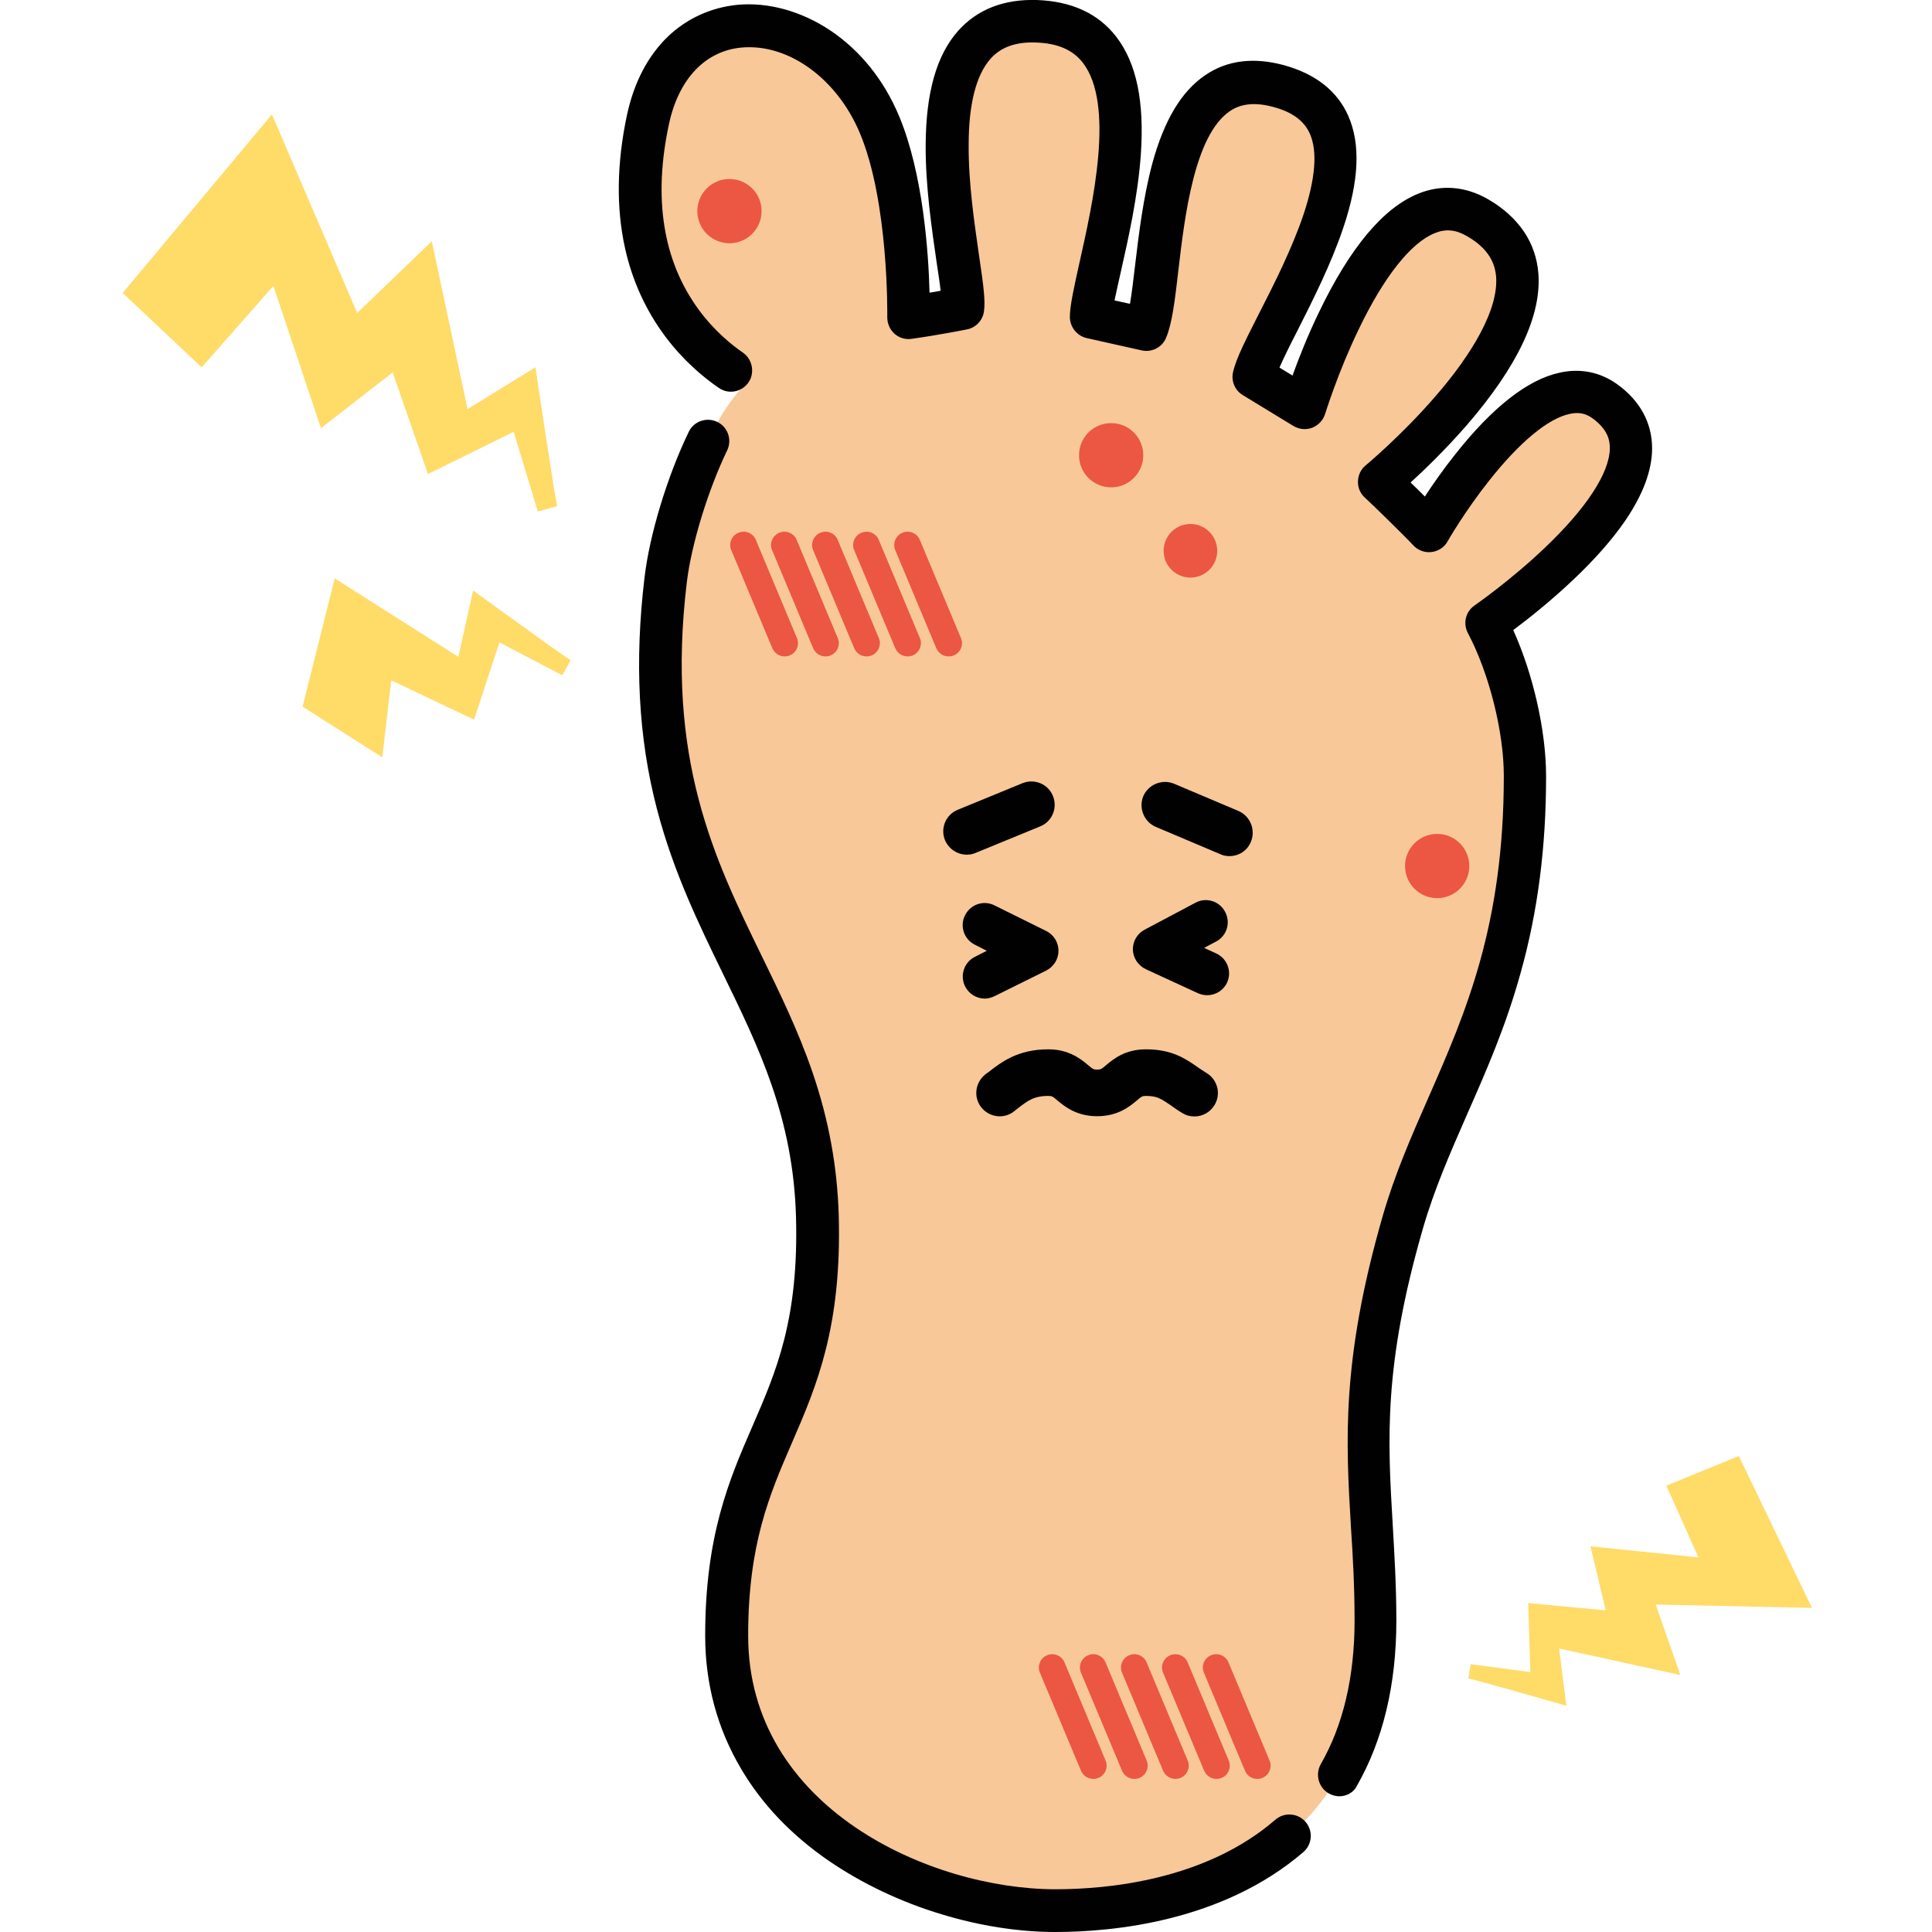 <svg xmlns="http://www.w3.org/2000/svg" xmlns:xlink="http://www.w3.org/1999/xlink" id="Layer_1" x="0px" y="0px" viewBox="0 0 800 800" style="enable-background:new 0 0 800 800;" xml:space="preserve"><style type="text/css">	.st0{fill:#F8C898;}	.st1{fill:#010101;}	.st2{fill:#EB5743;}	.st3{fill:#FFDB68;}</style><g>	<path class="st0" d="M664.5,166.1c-29.8-21.4-72.8,53.7-72.8,53.7c-3.4-3.8-17.4-17.4-20.6-20.2c0,0,94.8-78.2,40.6-109.5  c-40.5-23.4-71.5,78.7-71.5,78.7l-21-12.8c4.8-20.6,66.6-105,10.3-120.4c-53.5-14.6-46.8,82-55,100.8l-22.7-4.9  c-0.1-18.5,39.2-120.6-22.7-122.5c-60.3-1.9-28,104.2-30.5,118.8c0,0-11.8,2.3-22.4,3.8c0,0,0.9-49.3-12.1-80  c-21.1-50.1-83.8-57.9-95.9-2c-17.5,81.3,41.9,108.3,41.9,108.3c-17,14.4-31.7,57.8-34.7,82.3c-16,132.6,59.9,163.7,62.8,263.4  c2.5,86.3-37.5,92-37.5,173.8c0,77.5,81.4,113.8,136.1,113.8c49.4,0,132.8-18.8,132.8-120.1c0-55.4-11.3-86.4,11.3-164.8  c15.9-55,50.5-92.3,50.5-184.9c0-18.9-6.1-44.6-16-63.3C615.6,258,706,195.9,664.5,166.1z"></path>	<path class="st1" d="M554.6,743.8c-1.5,0-3-0.4-4.4-1.2c-4.2-2.4-5.7-7.8-3.3-12.1c9.3-16.2,14-36.2,14-59.5  c0-14-0.7-26.5-1.5-38.6c-2.1-35.4-4.1-68.9,13.1-128.7c5.1-17.7,11.9-33.1,19.1-49.5c15.3-34.9,31.1-71,31.1-132.9  c0-18.3-6.1-42.6-14.9-59.2c-2.1-4-0.9-8.9,2.8-11.4c0.1-0.1,14.6-10.1,28.9-23.7c17.4-16.5,27-31.2,27.1-41.4  c0-3.1-0.7-7.7-7.2-12.4c-2.9-2.1-5.8-2.6-9.5-1.8c-8.8,1.9-20.6,11.6-33.1,27.4c-10.2,12.8-17.3,25.2-17.4,25.4  c-1.4,2.5-3.9,4.1-6.8,4.4c-2.8,0.3-5.6-0.8-7.5-2.9c-3-3.3-16.7-16.7-19.9-19.6c-1.9-1.7-3-4.2-2.9-6.8c0.1-2.6,1.2-5,3.2-6.6  c0.1-0.1,14.8-12.3,28.8-28.5c8.1-9.3,14.3-18.1,18.6-26.1c4.9-9.2,7.1-17.1,6.6-23.6c-0.6-7-4.5-12.4-12.2-16.8  c-4.5-2.6-8.7-3-13.1-1.2c-9.9,3.9-21.2,18.1-31.7,40.1c-8.6,17.8-13.7,34.6-13.8,34.8c-0.8,2.6-2.8,4.7-5.3,5.7  c-2.6,1-5.4,0.7-7.8-0.7l-21-12.8c-3.3-2-4.9-5.9-4-9.6c1.3-5.8,5.6-14,10.9-24.5c6.1-11.9,13.6-26.8,18.3-40.8  c4.9-14.8,5.8-26,2.6-33.3c-2.4-5.4-7.3-9-15.1-11.1c-7.4-2-13.3-1.5-18,1.7c-14.8,10-18.8,43.9-21.4,66.3  c-1.4,12.2-2.6,21.9-5.1,27.7c-1.7,3.9-5.9,6-10,5.1L450,140c-4-0.9-6.9-4.5-7-8.6c0-4.8,1.7-12.3,4-22.7  c5.5-24.5,14.7-65.4,1.4-82.7c-4.2-5.4-10.5-8.1-19.5-8.4c-8.3-0.3-14.5,1.9-18.8,6.8c-5.9,6.7-9,18.7-9,35.7  c-0.1,15.8,2.4,32.4,4.3,45.7c1.9,12.7,2.7,19,2,23.4c-0.6,3.6-3.4,6.5-7,7.2c-0.5,0.1-12.1,2.4-22.9,3.9c-2.6,0.4-5.2-0.4-7.1-2.1  c-1.9-1.7-3-4.2-3-6.8c0-0.5,0.7-47.8-11.4-76.4c-9.5-22.6-29.7-37.1-49-35.3c-15,1.4-26,13-30,31.7c-6.6,30.7-2.5,56.6,12.3,76.8  c6.3,8.6,13.4,14.4,18.3,17.8c3.5,2.4,4.8,7.1,3.1,11h0c-2.3,5-8.5,6.8-13.1,3.6c-6.1-4.2-14.4-11-22-21.1  c-8.1-10.8-13.8-23.2-16.8-36.8c-3.7-16.7-3.4-35.2,0.8-55c2.9-13.6,8.7-24.6,17-32.6c7.9-7.5,17.8-12,28.7-13.1  c12.8-1.2,26.5,2.6,38.5,10.6c12.4,8.3,22.3,20.6,28.5,35.5c9.9,23.6,12.2,56.5,12.6,73.1c1.6-0.3,3.2-0.5,4.6-0.8  c-0.4-3.6-1.1-8-1.7-12c-1.9-13.2-4.6-31.2-4.5-48.3c0.1-21.8,4.5-37.3,13.5-47.4c7.9-8.8,18.8-13.1,32.5-12.7  c14.4,0.5,25.5,5.6,32.9,15.2c8.4,10.9,11.7,26.8,10.2,48.7c-1.2,17.3-5.3,35.4-8.3,48.7c-0.9,4.1-1.9,8.3-2.6,11.8l6.4,1.4  c0.8-4.5,1.4-10.2,2.1-15.8c1.5-12.7,3.4-28.4,7.2-42.5c4.9-17.8,12-29.7,21.9-36.4c9.1-6.2,20.1-7.5,32.6-4.1  c13,3.6,22,10.6,26.6,21c5.1,11.6,4.5,26.7-2,46.1c-5.1,15.3-13,30.8-19.3,43.3c-2.8,5.4-5.4,10.7-7.2,14.8l5.4,3.3  c2.5-6.9,6.2-16.4,11-26.3c12.9-26.8,26.7-43.3,41.3-49.1c9.5-3.8,19.4-2.9,28.5,2.3c6.5,3.7,11.5,8.3,15.1,13.6  c3.4,5.1,5.4,10.9,5.9,17.1c1.4,17.4-8.5,38.5-29.6,62.9c-8.7,10-17.4,18.4-23.3,23.8c1.9,1.8,3.9,3.8,5.9,5.8  c3.2-4.9,7.5-11.1,12.6-17.5c15.5-19.6,30.1-31,43.3-33.8c8.5-1.9,16.7-0.2,23.6,4.7c9.7,6.9,14.7,16.3,14.6,27  c-0.1,8.9-3.8,18.8-11,29.4c-5.3,7.8-12.7,16.2-21.8,24.8c-9.4,8.9-18.8,16.3-24.7,20.7c8.3,18.4,13.6,41.8,13.6,60.5  c0,29.3-3.4,55.9-10.5,81.3c-6.2,22.4-14.3,40.8-22.2,58.7c-6.9,15.8-13.5,30.7-18.3,47.3c-16.4,56.8-14.6,87.4-12.5,122.7  c0.7,12.4,1.5,25.2,1.5,39.7c0,26.4-5.5,49.4-16.3,68.3C560.6,742.2,557.6,743.8,554.6,743.8z"></path>	<path class="st1" d="M436.9,800c-14.9,0-31.1-2.5-46.9-7.3c-17-5.1-33.1-12.8-46.7-22.1c-15.6-10.7-27.9-23.6-36.5-38.3  c-9.8-16.6-14.8-35.1-14.8-55c0-41.5,9.9-64.5,19.6-86.8c9.9-22.8,19.2-44.3,18-86.8c-1.2-40.9-15.3-69.8-30.2-100.4  c-10.1-20.8-20.6-42.3-27.4-68.4c-7.7-29.5-9.3-60.9-5.1-95.9c2.1-17.8,9.5-42,18.3-60.2c2.1-4.4,7.4-6.2,11.8-4.1  c4.4,2.1,6.2,7.4,4.1,11.8c-7.9,16.4-14.8,38.8-16.7,54.6c-8.8,73.1,11.4,114.5,30.9,154.5c7.5,15.4,15.3,31.3,21.2,48.6  c6.7,19.6,10.2,38.9,10.8,59c1.3,46.4-9.2,70.8-19.4,94.3c-9.3,21.5-18.1,41.9-18.1,79.8c0,71.6,75.9,105,127.2,105  c21.6,0,62.1-3.7,91.1-28.8c3.7-3.2,9.3-2.8,12.5,0.9c3.2,3.7,2.8,9.3-0.9,12.5C506.2,795.7,460.9,800,436.9,800z"></path></g><g>	<path class="st1" d="M407.8,413.5c-3.4,0-6.6-1.9-8.2-5.1c-2.2-4.5-0.4-10,4.1-12.2l4.9-2.5l-4.9-2.5c-4.5-2.2-6.4-7.7-4.1-12.2  c2.2-4.5,7.7-6.4,12.2-4.1l21.4,10.6c3.1,1.5,5.1,4.7,5.1,8.2c0,3.5-2,6.6-5.1,8.2l-21.4,10.6C410.5,413.1,409.1,413.5,407.8,413.5  z"></path>	<path class="st1" d="M499.9,412.1c-1.3,0-2.6-0.3-3.8-0.8l-21.7-10c-3.1-1.5-5.2-4.6-5.3-8c-0.1-3.5,1.8-6.7,4.8-8.3l21.1-11.2  c4.4-2.4,10-0.7,12.3,3.8c2.4,4.4,0.7,10-3.8,12.3l-4.9,2.6l5,2.3c4.6,2.1,6.6,7.5,4.5,12.1C506.6,410.1,503.3,412.1,499.9,412.1z"></path>	<path class="st1" d="M400.3,353.9c-3.8,0-7.4-2.3-9-6c-2-4.9,0.3-10.6,5.3-12.6l26.8-11c4.9-2,10.6,0.3,12.6,5.3  c2,4.9-0.3,10.6-5.3,12.6l-26.8,11C402.8,353.7,401.5,353.9,400.3,353.9z"></path>	<path class="st1" d="M509.1,354.5c-1.3,0-2.5-0.2-3.8-0.8l-26.7-11.3c-4.9-2.1-7.2-7.8-5.2-12.7c2.1-4.9,7.8-7.2,12.7-5.2  l26.7,11.3c4.9,2.1,7.2,7.8,5.2,12.7C516.5,352.3,512.9,354.5,509.1,354.5z"></path>	<path class="st1" d="M494.6,462.3c-1.7,0-3.4-0.4-5-1.4c-1.9-1.1-3.4-2.2-4.8-3.2c-4-2.7-5.6-3.9-10.3-3.9c-1.5,0-1.8,0.2-3.9,2  c-2.9,2.4-7.7,6.4-16.3,6.4c-8.5,0-13.4-4-16.3-6.4c-2.1-1.8-2.4-2-3.9-2c-6.1,0-8.6,2-13.1,5.5c-0.4,0.3-0.8,0.6-1.1,0.9  c-4.2,3.3-10.3,2.5-13.6-1.7c-3.3-4.2-2.5-10.3,1.7-13.6c0.4-0.3,0.7-0.6,1.1-0.8c5.5-4.3,12.3-9.6,25-9.6c8.5,0,13.4,4,16.3,6.4  c2.1,1.8,2.4,2,3.9,2c1.5,0,1.8-0.2,3.9-2c2.9-2.4,7.7-6.4,16.3-6.4c10.8,0,16.4,3.9,21.3,7.3c1.3,0.9,2.5,1.7,3.8,2.5  c4.6,2.8,6.1,8.7,3.3,13.3C501.1,460.6,497.9,462.3,494.6,462.3z"></path></g><g>	<path class="st2" d="M324.9,271.8c-2.2,0-4.2-1.3-5.1-3.4l-17-40.6c-1.2-2.8,0.2-6.1,3-7.2c2.8-1.2,6.1,0.2,7.2,3l17,40.6  c1.2,2.8-0.2,6.1-3,7.2C326.3,271.7,325.6,271.8,324.9,271.8z"></path>	<path class="st2" d="M341.8,271.8c-2.2,0-4.2-1.3-5.1-3.4l-17-40.6c-1.2-2.8,0.2-6.1,3-7.2c2.8-1.2,6.1,0.2,7.2,3l17,40.6  c1.2,2.8-0.2,6.1-3,7.2C343.3,271.7,342.5,271.8,341.8,271.8z"></path>	<path class="st2" d="M358.8,271.8c-2.2,0-4.2-1.3-5.1-3.4l-17-40.6c-1.2-2.8,0.2-6.1,3-7.2c2.8-1.2,6.1,0.2,7.2,3l17,40.6  c1.2,2.8-0.2,6.1-3,7.2C360.3,271.7,359.5,271.8,358.8,271.8z"></path>	<path class="st2" d="M375.8,271.8c-2.2,0-4.2-1.3-5.1-3.4l-17-40.6c-1.2-2.8,0.2-6.1,3-7.2c2.8-1.2,6.1,0.2,7.2,3l17,40.6  c1.2,2.8-0.2,6.1-3,7.2C377.2,271.7,376.5,271.8,375.8,271.8z"></path>	<path class="st2" d="M392.8,271.8c-2.2,0-4.2-1.3-5.1-3.4l-17-40.6c-1.2-2.8,0.2-6.1,3-7.2c2.8-1.2,6.1,0.2,7.2,3l17,40.6  c1.2,2.8-0.2,6.1-3,7.2C394.2,271.7,393.5,271.8,392.8,271.8z"></path></g><g>	<path class="st2" d="M452.7,736.6c-2.2,0-4.2-1.3-5.1-3.4l-17-40.6c-1.2-2.8,0.2-6.1,3-7.2c2.8-1.2,6.1,0.2,7.2,3l17,40.6  c1.2,2.8-0.2,6.1-3,7.2C454.1,736.5,453.4,736.6,452.7,736.6z"></path>	<path class="st2" d="M469.7,736.6c-2.2,0-4.2-1.3-5.1-3.4l-17-40.6c-1.2-2.8,0.2-6.1,3-7.2c2.8-1.2,6.1,0.2,7.2,3l17,40.6  c1.2,2.8-0.2,6.1-3,7.2C471.1,736.5,470.4,736.6,469.7,736.6z"></path>	<path class="st2" d="M486.7,736.6c-2.2,0-4.2-1.3-5.1-3.4l-17-40.6c-1.2-2.8,0.2-6.1,3-7.2c2.8-1.2,6.1,0.2,7.2,3l17,40.6  c1.2,2.8-0.2,6.1-3,7.2C488.1,736.5,487.4,736.6,486.7,736.6z"></path>	<path class="st2" d="M503.7,736.6c-2.2,0-4.2-1.3-5.1-3.4l-17-40.6c-1.2-2.8,0.2-6.1,3-7.2c2.8-1.2,6.1,0.2,7.2,3l17,40.6  c1.2,2.8-0.2,6.1-3,7.2C505.1,736.5,504.4,736.6,503.7,736.6z"></path>	<path class="st2" d="M520.6,736.6c-2.2,0-4.2-1.3-5.1-3.4l-17-40.6c-1.2-2.8,0.2-6.1,3-7.2c2.8-1.2,6.1,0.2,7.2,3l17,40.6  c1.2,2.8-0.2,6.1-3,7.2C522.1,736.5,521.4,736.6,520.6,736.6z"></path></g><circle class="st2" cx="460.1" cy="188.5" r="13.3"></circle><ellipse transform="matrix(0.924 -0.383 0.383 0.924 -10.507 122.238)" class="st2" cx="302" cy="87.5" rx="13.3" ry="13.3"></ellipse><ellipse transform="matrix(0.995 -9.853733e-02 9.853733e-02 0.995 -20.081 49.687)" class="st2" cx="493" cy="228.1" rx="11.1" ry="11.1"></ellipse><circle class="st2" cx="595.1" cy="358.6" r="13.3"></circle><path class="st3" d="M162.6,154.2l14.6,42.1l35.5-17.5l10,33c0,0,8-2.2,8-2.2c-1.2-5.3-9-57.5-9-57.5l-28.1,17.3l-14.8-69.5 l-30.9,29.7l-35.3-82.2l-61.8,73.9l32.7,30.8l29.7-33.7l19.7,58.9L162.6,154.2z"></path><path class="st3" d="M189.8,272l-51.2-32.5l-13.3,53.1l33,21l3.7-31.9l34.3,16.3l10.5-32l26,13.6c0,0,3.5-6.2,3.5-6.2 c-4-2.4-40.4-28.9-40.4-28.9L189.8,272z"></path><path class="st3" d="M685.6,664.4l64.7,1.4L720,602.9l-30,12.3l13.3,29.7l-44.7-4.6l6.3,26.5l-32.1-3l0.9,28.6l-24.7-3.3 c0,0-1,5.9-1,5.9c3.9,0.8,40.6,11.3,40.6,11.3l-3-23.7l50.2,11L685.6,664.4z"></path><g></g><g></g><g></g><g></g><g></g><g></g></svg>